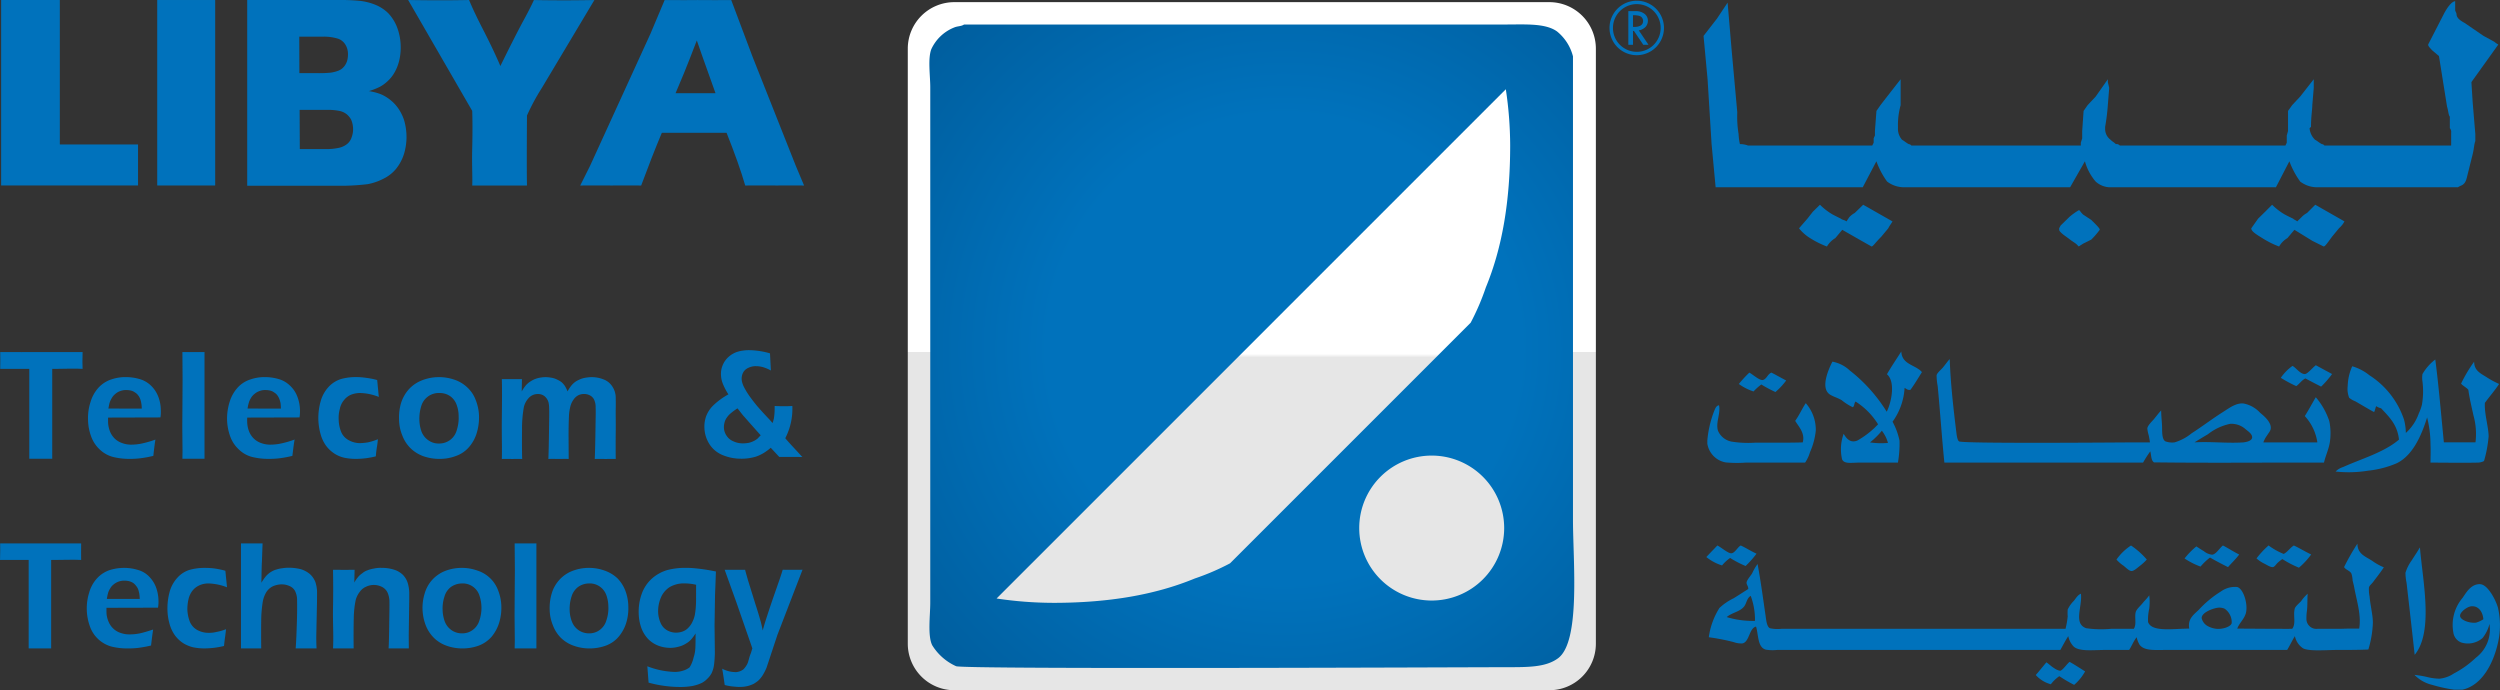 <svg xmlns="http://www.w3.org/2000/svg" xmlns:xlink="http://www.w3.org/1999/xlink" width="331.604" height="91.553" viewBox="0 0 331.604 91.553">
  <rect x="0" y="0" width="331.604" height="91.553" fill="#333333" stroke="none"/>
  <defs>
    <linearGradient id="linear-gradient" x1="0.5" y1="0.006" x2="0.5" y2="1.01" gradientUnits="objectBoundingBox">
      <stop offset="0.5" stop-color="#fff"/>
      <stop offset="0.5" stop-color="#e6e6e6"/>
    </linearGradient>
    <radialGradient id="radial-gradient" cx="0.545" cy="0.504" r="0.717" gradientTransform="translate(0.001)" gradientUnits="objectBoundingBox">
      <stop offset="0.503" stop-color="#0072bc"/>
      <stop offset="1" stop-color="#005e9e"/>
    </radialGradient>
    <linearGradient id="linear-gradient-2" x1="0.5" y1="-2.677" x2="0.5" y2="1.296" xlink:href="#linear-gradient"/>
    <linearGradient id="linear-gradient-3" x1="0.5" y1="-0.07" x2="0.5" y2="1.08" gradientUnits="objectBoundingBox">
      <stop offset="0.509" stop-color="#fff"/>
      <stop offset="0.515" stop-color="#e6e6e6"/>
    </linearGradient>
  </defs>
  <g id="Ltt_Logo" data-name="Ltt Logo" transform="translate(-66.936 -67.825)">
    <path id="Path_4356" data-name="Path 4356" d="M193.516,68.11h78.929a6.173,6.173,0,0,1,6.17,6.17v78.928a6.173,6.173,0,0,1-6.17,6.17H193.517a6.174,6.174,0,0,1-6.171-6.171V74.28a6.173,6.173,0,0,1,6.17-6.17Z" fill="url(#linear-gradient)"/>
    <path id="Path_4357" data-name="Path 4357" d="M194.814,71.073c-.369.26-.855.2-1.318.4a5.618,5.618,0,0,0-3.039,2.9c-.461,1.256-.129,3.5-.129,5.012v68.359c0,1.709-.371,4.43.263,5.674a7.161,7.161,0,0,0,3.169,2.775c1.279.434,69.281.129,72.977.129,2.914,0,5.236.018,6.863-1.186,3.016-2.24,1.978-12.887,1.978-18.346V75.3a6.244,6.244,0,0,0-2.111-3.3c-1.53-1.109-4.159-.926-6.862-.924H194.814Z" fill-rule="evenodd" fill="url(#radial-gradient)"/>
    <g id="Group_178" data-name="Group 178">
      <path id="Path_4358" data-name="Path 4358" d="M284.033,67.921a3.612,3.612,0,1,0,3.615,3.617A3.611,3.611,0,0,0,284.033,67.921Zm0,6.777a3.163,3.163,0,1,1,3.174-3.16A3.163,3.163,0,0,1,284.033,74.7Z" fill="#0072bc"/>
      <path id="Path_4359" data-name="Path 4359" d="M282.918,69.3h.973a1.869,1.869,0,0,1,1.169.355,1.129,1.129,0,0,1,.455.924,1.2,1.2,0,0,1-.292.793,1.61,1.61,0,0,1-.913.484l1.284,1.908h-.69l-1.24-1.834h-.124v1.834h-.621V69.3Zm.621.545V71.4c.89.018,1.339-.242,1.339-.789a.716.716,0,0,0-.154-.455.822.822,0,0,0-.422-.248A3.246,3.246,0,0,0,283.539,69.845Z" fill="#0072bc"/>
    </g>
    <path id="Path_4360" data-name="Path 4360" d="M67.087,92.427v-24.6h7.786V86.987H85.245v5.439Z" fill="#0072bc"/>
    <path id="Path_4361" data-name="Path 4361" d="M87.79,92.427v-24.6h7.688v24.6Z" fill="#0072bc"/>
    <path id="Path_4362" data-name="Path 4362" d="M99.725,92.464V67.825h12a26.6,26.6,0,0,1,3.042.125,7.769,7.769,0,0,1,2.121.578,5.34,5.34,0,0,1,1.526,1.029,5.674,5.674,0,0,1,1.129,1.732,7.3,7.3,0,0,1,.535,2.459,7.4,7.4,0,0,1-.159,1.971,5.878,5.878,0,0,1-.626,1.672,4.636,4.636,0,0,1-.952,1.207,4.712,4.712,0,0,1-1.071.768,8.947,8.947,0,0,1-1.408.543,7.871,7.871,0,0,1,1.464.365,5.074,5.074,0,0,1,1.2.668,5.261,5.261,0,0,1,1.184,1.186,6.044,6.044,0,0,1,.813,1.6,7.806,7.806,0,0,1,.012,4.473,5.981,5.981,0,0,1-1.1,2.061A5.046,5.046,0,0,1,117.8,91.53a7.472,7.472,0,0,1-2.094.721,28.8,28.8,0,0,1-3.225.213H99.725Zm6.984-4.867h3.279a7.767,7.767,0,0,0,1.9-.164A2.623,2.623,0,0,0,113,86.907a1.873,1.873,0,0,0,.577-.869,3.085,3.085,0,0,0,.189-1.246,3.235,3.235,0,0,0-.237-1.057,2.369,2.369,0,0,0-.607-.756,2.278,2.278,0,0,0-.928-.434,7.364,7.364,0,0,0-1.716-.145h-3.6l.024,5.2Zm-.064-10.068h2.42a16.914,16.914,0,0,0,1.692-.062,4.594,4.594,0,0,0,.969-.232,1.773,1.773,0,0,0,.8-.531,2.1,2.1,0,0,0,.465-.855,3.2,3.2,0,0,0,.1-.934,2.361,2.361,0,0,0-.354-1.191,1.847,1.847,0,0,0-.99-.775,6.419,6.419,0,0,0-2.053-.26h-3.062l.016,4.842Z" fill="#0072bc"/>
    <path id="Path_4363" data-name="Path 4363" d="M129.572,92.427c.056-.971-.058-2.621,0-4.957s.032-3.98,0-4.936l-8.5-14.709c1.72.031,3.129.039,4.254.039,1.068,0,2.341-.008,3.827-.039.5,1.207,1.191,2.641,2.053,4.3.847,1.674,1.551,3.156,2.1,4.459,1.194-2.434,2.161-4.336,2.883-5.7.748-1.357,1.262-2.381,1.568-3.055,1.456.031,2.847.039,4.184.039.706,0,1.972-.008,3.837-.039l-6.963,11.65a27.974,27.974,0,0,0-1.979,3.67s-.056,7.1,0,9.281h-7.259Z" fill="#0072bc"/>
    <path id="Path_4364" data-name="Path 4364" d="M143.9,92.427l1.3-2.6,8.018-17.539s1.439-3.385,1.879-4.459c2,.031,3.464,0,4.374,0,1.615,0,3.1.031,4.456,0l2.826,7.516,5.73,14.453,1.106,2.633c-1.964-.023-3.161,0-3.575,0-.974,0-2.368-.023-4.23,0-.574-1.982-1.409-4.311-2.475-6.99h-8.586c-.889,2.119-1.8,4.441-2.741,6.99-2.123-.023-3.417,0-3.9,0-.863,0-2.252-.023-4.182,0Zm12.643-12.238h5.3c-1.508-4.223-2.344-6.561-2.481-7-.666,1.76-1.243,3.205-1.7,4.338Z" fill="#0072bc"/>
    <g id="Group_179" data-name="Group 179">
      <path id="Path_4365" data-name="Path 4365" d="M70.739,153.831V142.093h-3.8c.029-.949.029-1.691.017-2.187H77.7c-.021.949,0,1.668,0,2.188-1.122-.053-2.229,0-3.255,0h-.724v9.98c.006.48-.01,1.236,0,1.758H70.739Z" fill="#0072bc"/>
      <path id="Path_4366" data-name="Path 4366" d="M87.246,151.327c-.058.375-.155,1.107-.275,2.121a16.05,16.05,0,0,1-1.685.311,10.961,10.961,0,0,1-1.378.072,8.394,8.394,0,0,1-2.214-.252,4.223,4.223,0,0,1-2.837-2.68,7.054,7.054,0,0,1-.08-4.512A4.628,4.628,0,0,1,79.84,144.5a3.992,3.992,0,0,1,1.621-1.049,6.415,6.415,0,0,1,1.914-.3,6.148,6.148,0,0,1,1.811.26,3.262,3.262,0,0,1,1.475.836,4.146,4.146,0,0,1,.938,1.4,5.275,5.275,0,0,1,.356,1.8,4.264,4.264,0,0,1-.063.979l-6.834.018c0,.23,0,.436,0,.578a3.323,3.323,0,0,0,.265,1.234,2.586,2.586,0,0,0,.649.953,2.5,2.5,0,0,0,.986.576,3.352,3.352,0,0,0,1.129.186,6.673,6.673,0,0,0,1.4-.137c.494-.1,1.088-.293,1.764-.506Zm-6.138-4.061h4.362a4.522,4.522,0,0,0-.06-.7,5.422,5.422,0,0,0-.133-.537,1.608,1.608,0,0,0-.292-.494,1.515,1.515,0,0,0-.395-.391,1.861,1.861,0,0,0-.525-.229,2.639,2.639,0,0,0-.625-.07,2.145,2.145,0,0,0-1.431.5,1.714,1.714,0,0,0-.478.568,2.27,2.27,0,0,0-.267.594A6.965,6.965,0,0,0,81.109,147.267Z" fill="#0072bc"/>
      <path id="Path_4367" data-name="Path 4367" d="M96.915,151.28c-.021.26-.06.586-.107.916-.055.357-.1.789-.161,1.313a11.224,11.224,0,0,1-2.61.322,7.292,7.292,0,0,1-1.465-.145,4.429,4.429,0,0,1-1.31-.535,4.21,4.21,0,0,1-1.1-1.021,4.753,4.753,0,0,1-.728-1.523,7.442,7.442,0,0,1-.286-1.857,8.38,8.38,0,0,1,.29-2.428,4.557,4.557,0,0,1,1.057-1.9,3.631,3.631,0,0,1,1.59-1.01,7.219,7.219,0,0,1,1.973-.26,10.152,10.152,0,0,1,1.25.064,12.252,12.252,0,0,1,1.52.313l.219,2.193a7.407,7.407,0,0,0-2.439-.508,2.9,2.9,0,0,0-1.194.236,2.493,2.493,0,0,0-.951.727,2.933,2.933,0,0,0-.529,1.154,5.92,5.92,0,0,0-.146,1.326,5.028,5.028,0,0,0,.334,1.646,2.259,2.259,0,0,0,.975,1.084,3.089,3.089,0,0,0,1.534.379,4.009,4.009,0,0,0,1.024-.121,6.213,6.213,0,0,0,1.259-.363Z" fill="#0072bc"/>
      <path id="Path_4368" data-name="Path 4368" d="M98.9,153.831V139.905c.536,0,1.156,0,1.525,0,.46,0,.91,0,1.339,0l-.084,2.377c-.037.582-.051,1.533-.072,2.842a5.594,5.594,0,0,1,.479-.713,2.631,2.631,0,0,1,.433-.463,2.863,2.863,0,0,1,.5-.344,2.411,2.411,0,0,1,.6-.242,3.729,3.729,0,0,1,.777-.164,5.145,5.145,0,0,1,.876-.07,6.977,6.977,0,0,1,1.494.176,3.447,3.447,0,0,1,1.248.645,2.816,2.816,0,0,1,.746,1.059,4.609,4.609,0,0,1,.229,1.273c0,.283,0,.742-.006,1.344l-.092,4.4c-.011.449,0,1.217.035,1.809h-2.775c.071-.783.119-2.1.163-3.465s.037-2.346.027-2.92a2.686,2.686,0,0,0-.269-1.23,1.462,1.462,0,0,0-.733-.66,2.479,2.479,0,0,0-1-.223,2.935,2.935,0,0,0-1.245.271,2.161,2.161,0,0,0-.848.783,3.716,3.716,0,0,0-.453,1.225,16.3,16.3,0,0,0-.211,2.609c-.014.586-.014,1.941,0,3.609H98.9Z" fill="#0072bc"/>
      <path id="Path_4369" data-name="Path 4369" d="M111.107,153.831c.094-1.51-.036-3.465,0-5.346.035-1.9.028-3.592,0-5.082.571.006,1.237.006,1.58.006.41,0,.832,0,1.284-.006l-.041,1.686a5.25,5.25,0,0,1,.478-.7,2.65,2.65,0,0,1,.557-.506,2.181,2.181,0,0,1,.711-.412,4.106,4.106,0,0,1,.851-.232,4.023,4.023,0,0,1,1-.094,5.482,5.482,0,0,1,1.605.221,2.939,2.939,0,0,1,1.243.707,2.693,2.693,0,0,1,.645,1.088,4.945,4.945,0,0,1,.2,1.236c0,.182,0,.471,0,.865l-.063,4.377c-.01.613,0,1.5.006,2.188h-2.683c.041-.574.065-1.834.083-3.283s.041-2.41.028-2.887a2.984,2.984,0,0,0-.263-1.26,1.65,1.65,0,0,0-.75-.736,2.386,2.386,0,0,0-2.091-.01,1.958,1.958,0,0,0-.823.666,3,3,0,0,0-.55,1.105,12.929,12.929,0,0,0-.253,2.322c-.025.963-.035,2.482-.017,4.082h-2.733Z" fill="#0072bc"/>
      <path id="Path_4370" data-name="Path 4370" d="M128.175,143.15a6.024,6.024,0,0,1,2.057.348,4.337,4.337,0,0,1,2.791,2.678,6.111,6.111,0,0,1,.412,2.055,6.774,6.774,0,0,1-.3,2.223,5.356,5.356,0,0,1-.99,1.826,4.283,4.283,0,0,1-1.692,1.174,6.187,6.187,0,0,1-2.184.379,6.117,6.117,0,0,1-2.067-.348,4.543,4.543,0,0,1-1.69-1.033,4.84,4.84,0,0,1-1.108-1.689,6.475,6.475,0,0,1-.421-2.088,6.376,6.376,0,0,1,.271-2.09,4.583,4.583,0,0,1,.957-1.787,4.635,4.635,0,0,1,1.736-1.229A6.115,6.115,0,0,1,128.175,143.15Zm.066,2.063a2.609,2.609,0,0,0-1.437.43,2.378,2.378,0,0,0-.9,1.271,4.971,4.971,0,0,0-.257,1.836,4.729,4.729,0,0,0,.3,1.553,2.478,2.478,0,0,0,.881,1.109,2.375,2.375,0,0,0,1.387.422,2.278,2.278,0,0,0,1.417-.447,2.416,2.416,0,0,0,.9-1.287,5.153,5.153,0,0,0-.037-3.381,2.272,2.272,0,0,0-.849-1.09,2.306,2.306,0,0,0-1.393-.416Z" fill="#0072bc"/>
      <path id="Path_4371" data-name="Path 4371" d="M135.2,153.831c.066-1.127-.046-3.393,0-6.342.046-2.926.036-5.449,0-7.584.649,0,1.266,0,1.532,0,.371,0,.824,0,1.354,0v13.926Z" fill="#0072bc"/>
      <path id="Path_4372" data-name="Path 4372" d="M145.041,143.15a6.109,6.109,0,0,1,2.06.348,4.791,4.791,0,0,1,1.71,1.012,4.84,4.84,0,0,1,1.072,1.666,6.094,6.094,0,0,1,.393,2.055,6.611,6.611,0,0,1-.28,2.223,5.3,5.3,0,0,1-1,1.826,4.061,4.061,0,0,1-1.682,1.174,6.245,6.245,0,0,1-2.176.379,6.073,6.073,0,0,1-2.075-.348,4.606,4.606,0,0,1-1.706-1.033,4.7,4.7,0,0,1-1.086-1.689,5.724,5.724,0,0,1-.426-2.088,6.754,6.754,0,0,1,.26-2.09,4.553,4.553,0,0,1,.973-1.787,4.5,4.5,0,0,1,1.742-1.229A6.043,6.043,0,0,1,145.041,143.15Zm.061,2.063a2.54,2.54,0,0,0-1.432.43,2.441,2.441,0,0,0-.911,1.271,5.25,5.25,0,0,0-.263,1.836,4.441,4.441,0,0,0,.31,1.553,2.394,2.394,0,0,0,2.255,1.531,2.3,2.3,0,0,0,1.419-.447,2.376,2.376,0,0,0,.89-1.287,4.926,4.926,0,0,0,.259-1.869,4.592,4.592,0,0,0-.283-1.512,2.361,2.361,0,0,0-.851-1.09,2.309,2.309,0,0,0-1.393-.416Z" fill="#0072bc"/>
      <path id="Path_4373" data-name="Path 4373" d="M152.8,156.2a10.728,10.728,0,0,0,3.645.75,3.526,3.526,0,0,0,1.1-.172,2.463,2.463,0,0,0,.868-.445,4.2,4.2,0,0,0,.521-1.289,4.722,4.722,0,0,0,.231-1.184c.028-.436.033-1.107.033-2.016a5.421,5.421,0,0,1-.626.84,2.628,2.628,0,0,1-.671.52,3.156,3.156,0,0,1-.941.395,4.02,4.02,0,0,1-1.132.158,4.522,4.522,0,0,1-1.57-.287,3.868,3.868,0,0,1-1.343-.875,4.287,4.287,0,0,1-.914-1.482,6.1,6.1,0,0,1-.344-1.865,7.037,7.037,0,0,1,.4-2.66,4.972,4.972,0,0,1,1.362-2.031,5.373,5.373,0,0,1,2-1.111,9.272,9.272,0,0,1,2.38-.3,12.331,12.331,0,0,1,1.649.094c.622.061,1.439.184,2.451.387l-.121,3.18-.062,3.98.041,3.594a15.694,15.694,0,0,1-.115,1.668,3.957,3.957,0,0,1-.3,1.027,2.714,2.714,0,0,1-.611.8,2.66,2.66,0,0,1-.817.584,5.385,5.385,0,0,1-1.156.357,8.927,8.927,0,0,1-1.489.131,15.274,15.274,0,0,1-1.938-.113,15.646,15.646,0,0,1-2.366-.465L152.8,156.2Zm6.471-10.811a7.009,7.009,0,0,0-1.5-.18,3.711,3.711,0,0,0-1.985.477,3.032,3.032,0,0,0-1.187,1.4,4.6,4.6,0,0,0-.367,1.934,3.867,3.867,0,0,0,.313,1.4,2.041,2.041,0,0,0,.841.986,2.365,2.365,0,0,0,1.227.334,2.547,2.547,0,0,0,.906-.166,1.95,1.95,0,0,0,.729-.494,2.645,2.645,0,0,0,.558-.83,3.558,3.558,0,0,0,.333-1.1,11.734,11.734,0,0,0,.123-1.543C159.265,146.98,159.268,146.245,159.268,145.392Z" fill="#0072bc"/>
      <path id="Path_4374" data-name="Path 4374" d="M163.063,158.691c-.139-1-.252-1.717-.338-2.172a3.854,3.854,0,0,0,1.706.455,1.382,1.382,0,0,0,.487-.061,1.583,1.583,0,0,0,.465-.2.809.809,0,0,0,.276-.232,3.036,3.036,0,0,0,.375-.543c.161-.271.295-1,.421-1.279.1-.219.168-.51.275-.832l-2.12-6.109-1.553-4.318c.659.006,1.115.006,1.4.006.335,0,.77,0,1.309-.006.141.537.279,1.016.4,1.439l.977,3.146c.324.977.526,1.7.666,2.184.1.314.181.756.3,1.277.163-.613.317-1.117.441-1.5.225-.7.528-1.623.924-2.777l.838-2.4c.146-.43.3-.887.442-1.371.569.006,1,.006,1.282.006.267,0,.72,0,1.348-.006l-3.326,8.629-1.434,4.326a6.353,6.353,0,0,1-.6,1.152,3.559,3.559,0,0,1-.512.6,4.5,4.5,0,0,1-.588.412,3.808,3.808,0,0,1-.852.311,4.293,4.293,0,0,1-1.076.113c-.2,0-.486-.021-.859-.057a7.075,7.075,0,0,1-1.075-.2Z" fill="#0072bc"/>
    </g>
    <g id="Group_180" data-name="Group 180">
      <path id="Path_4375" data-name="Path 4375" d="M70.82,128.673V116.749H66.965c.012-.982.018-1.711,0-2.229,1.824.023,3.729,0,5.713,0h5.214c-.039.967-.021,1.709,0,2.229-1.142-.066-2.263,0-3.3,0h-.729s-.011,11.395,0,11.924H70.82Z" fill="#0072bc"/>
      <path id="Path_4376" data-name="Path 4376" d="M87.552,126.13c-.072.4-.162,1.125-.279,2.162a13.972,13.972,0,0,1-1.721.318,10.478,10.478,0,0,1-1.4.08,8.818,8.818,0,0,1-2.227-.256,4.027,4.027,0,0,1-1.752-.98,4.388,4.388,0,0,1-1.147-1.738,6.615,6.615,0,0,1-.412-2.158,6.85,6.85,0,0,1,.335-2.428,4.841,4.841,0,0,1,1.081-1.914,4.01,4.01,0,0,1,1.634-1.051,5.767,5.767,0,0,1,1.95-.32,6.514,6.514,0,0,1,1.849.262,3.571,3.571,0,0,1,1.485.855,4.014,4.014,0,0,1,.954,1.406,5.088,5.088,0,0,1,.365,1.848,4.671,4.671,0,0,1-.05.977l-6.946.02v.6a3.725,3.725,0,0,0,.261,1.258,2.781,2.781,0,0,0,.66.965,2.7,2.7,0,0,0,1.014.582,3.332,3.332,0,0,0,1.137.186,6.834,6.834,0,0,0,1.408-.152,13.071,13.071,0,0,0,1.806-.523Zm-6.243-4.115,4.43.01a3.956,3.956,0,0,0-.06-.7,2.993,2.993,0,0,0-.131-.535,1.741,1.741,0,0,0-.293-.535,1.337,1.337,0,0,0-.405-.369,1.429,1.429,0,0,0-.54-.252,2.631,2.631,0,0,0-.632-.074,2.179,2.179,0,0,0-.774.129,1.952,1.952,0,0,0-.672.387,1.988,1.988,0,0,0-.485.574,3.074,3.074,0,0,0-.271.592c-.059.207-.1.449-.166.775Z" fill="#0072bc"/>
      <path id="Path_4377" data-name="Path 4377" d="M91.13,128.673c.058-1.15-.054-3.455,0-6.424.03-2.982.034-5.566,0-7.729.658.023,1.3,0,1.58,0,.364,0,.806.023,1.353,0v14.152Z" fill="#0072bc"/>
      <path id="Path_4378" data-name="Path 4378" d="M106.017,126.13c-.088.4-.171,1.125-.3,2.162a13.792,13.792,0,0,1-1.7.318,10.953,10.953,0,0,1-1.424.08,8.95,8.95,0,0,1-2.225-.256,3.925,3.925,0,0,1-1.739-.98,4.365,4.365,0,0,1-1.157-1.738,7.113,7.113,0,0,1-.416-2.158,7.456,7.456,0,0,1,.34-2.428,4.927,4.927,0,0,1,1.082-1.914,3.9,3.9,0,0,1,1.643-1.051,5.7,5.7,0,0,1,1.943-.32,6.419,6.419,0,0,1,1.84.262,3.526,3.526,0,0,1,1.481.855,3.773,3.773,0,0,1,.966,1.406,5.242,5.242,0,0,1,.375,1.848,5.126,5.126,0,0,1-.062.977l-6.94.02c-.01.24-.01.457,0,.6a3.724,3.724,0,0,0,.258,1.258,2.659,2.659,0,0,0,1.662,1.547,3.477,3.477,0,0,0,1.159.186,6.936,6.936,0,0,0,1.405-.152,13,13,0,0,0,1.8-.523Zm-6.24-4.115,4.418.01a7,7,0,0,0-.042-.7,3.765,3.765,0,0,0-.146-.535,2.232,2.232,0,0,0-.285-.535,1.422,1.422,0,0,0-.414-.369,1.4,1.4,0,0,0-.536-.252,2.609,2.609,0,0,0-.635-.074,2.067,2.067,0,0,0-.76.129,1.994,1.994,0,0,0-.684.387,1.888,1.888,0,0,0-.49.574,2.231,2.231,0,0,0-.262.592,4.276,4.276,0,0,0-.165.775Z" fill="#0072bc"/>
      <path id="Path_4379" data-name="Path 4379" d="M117.06,126.085c-.027.285-.058.611-.117.961s-.118.789-.157,1.309a10.786,10.786,0,0,1-2.664.336,7.353,7.353,0,0,1-1.476-.143A4.129,4.129,0,0,1,111.31,128a4.276,4.276,0,0,1-1.112-1.035,4.755,4.755,0,0,1-.739-1.549,8.059,8.059,0,0,1-.295-1.885,8.322,8.322,0,0,1,.3-2.467,4.572,4.572,0,0,1,1.067-1.928,3.775,3.775,0,0,1,1.623-1.031,7.108,7.108,0,0,1,1.981-.262,8.219,8.219,0,0,1,1.288.09,10.469,10.469,0,0,1,1.543.3l.214,2.242a7.067,7.067,0,0,0-2.466-.521,3.277,3.277,0,0,0-1.219.227,2.364,2.364,0,0,0-.951.742,2.588,2.588,0,0,0-.539,1.174,4.253,4.253,0,0,0-.146,1.352,4.658,4.658,0,0,0,.33,1.67,2.213,2.213,0,0,0,.984,1.084,3.076,3.076,0,0,0,1.565.4,7.186,7.186,0,0,0,1.034-.109A7.753,7.753,0,0,0,117.06,126.085Z" fill="#0072bc"/>
      <path id="Path_4380" data-name="Path 4380" d="M125.13,117.845a6.348,6.348,0,0,1,2.106.352,4.583,4.583,0,0,1,1.712,1.045,4.3,4.3,0,0,1,1.1,1.68,6.083,6.083,0,0,1,.425,2.09,7.083,7.083,0,0,1-.3,2.238,5.015,5.015,0,0,1-1.023,1.871,4.051,4.051,0,0,1-1.7,1.172,6.056,6.056,0,0,1-2.236.4,6.416,6.416,0,0,1-2.086-.344,4.765,4.765,0,0,1-1.709-1.043,4.68,4.68,0,0,1-1.121-1.721,5.721,5.721,0,0,1-.431-2.131,6.694,6.694,0,0,1,.253-2.127,4.991,4.991,0,0,1,.986-1.8,4.579,4.579,0,0,1,1.768-1.24,6.027,6.027,0,0,1,2.251-.437Zm.068,2.107a2.417,2.417,0,0,0-2.381,1.723,5.581,5.581,0,0,0-.255,1.857,4.922,4.922,0,0,0,.3,1.584,2.5,2.5,0,0,0,.9,1.115,2.3,2.3,0,0,0,1.418.422,2.382,2.382,0,0,0,2.33-1.734,5.352,5.352,0,0,0,.262-1.908,4.394,4.394,0,0,0-.287-1.543,2.372,2.372,0,0,0-.861-1.111,2.407,2.407,0,0,0-1.425-.4Z" fill="#0072bc"/>
      <path id="Path_4381" data-name="Path 4381" d="M133.5,128.7c.046-1.152-.026-3.113,0-5.416s.038-4.021,0-5.174h2.668l-.028,1.631a5.942,5.942,0,0,1,.532-.787,2.684,2.684,0,0,1,.639-.543,3.466,3.466,0,0,1,.9-.414,4.551,4.551,0,0,1,1.114-.148,5.169,5.169,0,0,1,.818.09,2.541,2.541,0,0,1,.726.252,2.835,2.835,0,0,1,.58.35,3.189,3.189,0,0,1,.4.457,4.054,4.054,0,0,1,.363.744c.138-.244.269-.445.377-.6a2.878,2.878,0,0,1,.454-.506,2.3,2.3,0,0,1,.645-.41,2.823,2.823,0,0,1,.794-.277,5.029,5.029,0,0,1,.922-.1,4.265,4.265,0,0,1,1.564.291,2.372,2.372,0,0,1,1.177.934,2.709,2.709,0,0,1,.463,1.527c0,.334.017.82,0,1.443s.018,1.666,0,3.1-.009,2.771,0,3.561c-.463-.021-.958,0-1.311,0-.416,0-.908-.021-1.471,0,.038-.879.065-2.043.08-2.992l.036-2.336c.016-.582.016-1.094,0-1.51a2.268,2.268,0,0,0-.238-1.1,1.271,1.271,0,0,0-.567-.521,1.589,1.589,0,0,0-.727-.16,1.661,1.661,0,0,0-.775.172,1.764,1.764,0,0,0-.618.561,2.643,2.643,0,0,0-.427.918,6.377,6.377,0,0,0-.193,1.434c-.029.627-.046,1.436-.046,2.457l.017,3.074c-.518-.021-.953,0-1.314,0-.341,0-.8-.021-1.383,0,.028-.523.059-1.83.082-3.455s.05-2.7.023-3.271a4.073,4.073,0,0,0-.077-.756,1.683,1.683,0,0,0-.3-.6,1.327,1.327,0,0,0-.488-.4,1.369,1.369,0,0,0-.646-.131,1.6,1.6,0,0,0-1.133.459,2.667,2.667,0,0,0-.707,1.264,15.765,15.765,0,0,0-.245,3.039c-.018,1.512-.008,2.949.018,3.854-.588-.021-1.025,0-1.322,0-.328,0-.791-.021-1.383,0Z" fill="#0072bc"/>
      <path id="Path_4382" data-name="Path 4382" d="M169.691,121.673c.509.033.907.033,1.2.033s.674,0,1.141-.033a8.514,8.514,0,0,1-.936,4.279c.411.492.811.916,1.2,1.336s.732.8,1.067,1.156c-.678-.012-1.2-.012-1.575-.012H170.3l-1.133-1.215a5.218,5.218,0,0,1-.6.471,4.141,4.141,0,0,1-.609.375,4.64,4.64,0,0,1-.786.34,7.029,7.029,0,0,1-.878.193,6.045,6.045,0,0,1-1.007.072,6.34,6.34,0,0,1-2.524-.49,3.774,3.774,0,0,1-1.75-1.479,4.294,4.294,0,0,1-.643-2.129,4.09,4.09,0,0,1,.236-1.551,3.958,3.958,0,0,1,.914-1.395,9.257,9.257,0,0,1,2.035-1.488,7.852,7.852,0,0,1-.745-1.422,3.419,3.419,0,0,1-.241-1.166,2.926,2.926,0,0,1,.241-1.32,2.975,2.975,0,0,1,.811-1.105,3.218,3.218,0,0,1,1.234-.668,5.638,5.638,0,0,1,1.455-.184,10.483,10.483,0,0,1,2.759.422l.117,2.277a4.892,4.892,0,0,0-1.1-.461,3.445,3.445,0,0,0-.875-.115,2.172,2.172,0,0,0-.994.213,1.435,1.435,0,0,0-.7.611,1.787,1.787,0,0,0-.127,1.365,3.046,3.046,0,0,0,.257.633,9.48,9.48,0,0,0,.727,1.184c.382.525.767,1.031,1.191,1.51.1.119.449.512,1.054,1.162.276.285.54.572.793.869a6.049,6.049,0,0,0,.169-.584c.027-.17.054-.393.081-.686s.026-.607.026-1Zm-1.858,3.887-1.279-1.439c-.364-.406-.667-.762-.926-1.047s-.535-.67-.872-1.086a8.873,8.873,0,0,0-.945.7,2.736,2.736,0,0,0-.516.6,1.767,1.767,0,0,0-.269.645,2.074,2.074,0,0,0-.069.588,1.974,1.974,0,0,0,.356,1.1,1.941,1.941,0,0,0,.912.746,2.932,2.932,0,0,0,1.295.268,4.3,4.3,0,0,0,.768-.08,3.282,3.282,0,0,0,.654-.244,3.112,3.112,0,0,0,.478-.309c.119-.131.26-.277.413-.439Z" fill="#0072bc"/>
    </g>
    <g id="Group_185" data-name="Group 185">
      <g id="Group_181" data-name="Group 181">
        <path id="Path_4383" data-name="Path 4383" d="M317.961,97.191c-.207.361-.383.545-.558.912l-.937,1.125c-.747.742-1.1,1.293-1.281,1.293l-1.31-.74-2.58-1.473-.921,1.1a3.149,3.149,0,0,0-1.111,1.115,12.246,12.246,0,0,1-2.235-1.115,5.718,5.718,0,0,1-1.467-1.3l1.117-1.285.716-.914.947-.928a8.062,8.062,0,0,0,1.67,1.291c.363.189.733.375,1.092.551.192.186.564.186.75.373l.362-.549a2.767,2.767,0,0,1,.734-.572l1.124-1.094,3.889,2.215h0Z" fill="#0072bc"/>
        <path id="Path_4384" data-name="Path 4384" d="M345.449,98.308a11.477,11.477,0,0,1-1.12,1.295l-1.112.553-.557.365-.182-.191-.181-.174-.551-.375-.739-.553c-.559-.377-.941-.746-.941-.92V98.1l.2-.367,1.118-1.094a8.122,8.122,0,0,1,1.277-.926c.19,0,.19.188.38.354l.177.2,1.112.736c.739.732,1.12,1.1,1.12,1.3h0Z" fill="#0072bc"/>
        <path id="Path_4385" data-name="Path 4385" d="M377.912,97.191a3.251,3.251,0,0,1-.73.912l-.928,1.125c-.539.742-.918,1.293-1.1,1.293l-1.488-.74-2.395-1.473-.931,1.1a3.09,3.09,0,0,0-1.1,1.115,11.926,11.926,0,0,1-2.228-1.115c-.912-.555-1.465-.924-1.465-1.3l.909-1.285.935-.914.922-.928a8.184,8.184,0,0,0,1.67,1.291c.361.189.724.375,1.108.551.184.186.363.186.545.373l.564-.549a2.707,2.707,0,0,1,.743-.572l1.094-1.094,3.88,2.215h0Z" fill="#0072bc"/>
        <path id="Path_4386" data-name="Path 4386" d="M398.315,73.735l-3.568,4.982.168,2.672.351,4.2v.967c-.162.379-.162.963-.351,1.719l-.717,2.877c-.164.758-.354,1.131-.914,1.328l-.336.184H374.179a3.715,3.715,0,0,1-2.138-.754,11.175,11.175,0,0,1-1.438-2.693l-1.784,3.447H347.052a2.932,2.932,0,0,1-2.142-.754,6.917,6.917,0,0,1-1.426-2.693l-1.965,3.447H319.4a3.751,3.751,0,0,1-2.153-.754,10.749,10.749,0,0,1-1.423-2.693l-1.81,3.447H294.5l-.537-5.729-.532-8.605-.534-5.742,1.784-2.3,1.407-2.111.556,6.52.728,8.029a14.033,14.033,0,0,0,.172,2.867,7.358,7.358,0,0,0,.177,1.346,2.983,2.983,0,0,1,1.074.191h16.476l.191-.379v-.58l.167-.371v-.59l.2-2.67.535-.771.888-1.146,1.788-2.289v3.436a9.824,9.824,0,0,0-.355,2.881v.178a2.177,2.177,0,0,0,.538,1.531c.349.2.531.393.892.58a.481.481,0,0,1,.346.191h22.478v-.379l.182-.58v-.961l.185-2.67.536-.771,1.075-1.146,1.605-2.289v.387l.182.756-.182,2.293a27.418,27.418,0,0,1-.358,2.881v.178a1.791,1.791,0,0,0,.719,1.531c.175.2.538.393.7.58a.585.585,0,0,1,.532.191h21.964l.177-.379V85.8l.167-.59v-2.67l.551-.771,1.069-1.146,1.794-2.289v1.143l-.193,2.293c0,.584-.173,1.537-.173,2.881l-.187.178A2.383,2.383,0,0,0,374,86.357c.365.2.543.393.905.58a.5.5,0,0,1,.345.191h16.813V85.405a.752.752,0,0,0-.177-.58V83.3c-.189-.205-.189-.766-.371-1.338l-1.071-6.7-.9-.764c-.361-.385-.536-.57-.536-.764l1.077-2.1,1.087-2.115c.524-.949,1.059-1.527,1.421-1.527v1.148c0,.2.182.379.182.582,0,.393.346.762,1.069,1.143l2.514,1.723,1.418.771a3.217,3.217,0,0,0,.54.375Z" fill="#0072bc"/>
      </g>
      <g id="Group_184" data-name="Group 184">
        <g id="Group_182" data-name="Group 182">
          <path id="Path_4387" data-name="Path 4387" d="M319.129,114.448c.065,1.756,1.9,1.756,2.736,2.734-.5.791-.982,1.613-1.523,2.35-.4.068-.533-.152-.779-.252a8.467,8.467,0,0,1-1.595,4.482,9.081,9.081,0,0,1,.923,2.516,14.793,14.793,0,0,1-.211,2.91h-5.225c-.924,0-1.933.213-2.187-.455a5.988,5.988,0,0,1,.213-3.367c.331.555.859,1.3,1.833.885a11.561,11.561,0,0,0,2.733-2.145,9.477,9.477,0,0,0-2.983-3.018c-.2.176-.134.609-.369.754a7.4,7.4,0,0,1-1.468-.93c-.53-.326-1.193-.49-1.629-.8-1.2-.879-.125-3.312.393-4.316a4.554,4.554,0,0,1,2.294,1.164,20.771,20.771,0,0,1,4.907,5.477c.607-1.164,1.214-3.975.029-4.971.6-1.031,1.265-2.02,1.907-3.021Zm-2.582,10.508a10.242,10.242,0,0,1-1.569,1.549,9.958,9.958,0,0,0,2.38.07,4.594,4.594,0,0,0-.811-1.619Z" fill="#0072bc" fill-rule="evenodd"/>
          <path id="Path_4388" data-name="Path 4388" d="M325.515,115.48c.025,0,.025.012.037.027.116,3.24.493,6.531.886,9.742.043.383.142,1,.353,1.123.457.322,22.232.133,22.917.133h2.4c-.039-.342-.106-.637-.159-.932a4.539,4.539,0,0,1-.189-.924c.058-.416.632-.937.888-1.244.354-.434.642-.818.948-1.139.008.74.081,1.322.114,1.992s-.064,1.844.46,2.113a2.681,2.681,0,0,0,1.2.133,6.519,6.519,0,0,0,2.271-1.209c1.466-.945,2.7-1.9,4.152-2.818.747-.467,1.717-1.238,2.73-1.131a4.009,4.009,0,0,1,2.208,1.24c.4.334,1.44,1.156,1.408,2.014-.008.377-.315.674-.489.973a3.66,3.66,0,0,0-.5.932h7.164a6.563,6.563,0,0,0-1.664-3.49c.51-.807.962-1.668,1.456-2.5a9.385,9.385,0,0,1,1.792,3.17,7.926,7.926,0,0,1,.091,2.668c-.12.969-.585,1.9-.794,2.832-7.5-.02-15.1.063-22.549-.031-.4-.252-.351-.934-.49-1.465a15.654,15.654,0,0,0-.962,1.5H324.841c-.323-3.168-.561-6.766-.888-10.15a8.023,8.023,0,0,1-.145-1.434c.066-.314.557-.709.823-1.014.374-.457.6-.781.883-1.111ZM364.532,126.5c.481-.057,1.1-.227,1.132-.646s-.467-.785-.837-1.068a2.811,2.811,0,0,0-2.069-.744,7.079,7.079,0,0,0-2.965,1.385c-.63.365-1.218.732-1.781,1.074,2.092-.133,4.42.152,6.521,0Z" fill="#0072bc" fill-rule="evenodd"/>
          <path id="Path_4389" data-name="Path 4389" d="M391.1,126.5c1.515,0,2.557-.008,4.188,0a9.045,9.045,0,0,0-.275-3.594c-.235-1.117-.522-2.225-.67-3.379-.284-.32-.687-.494-.966-.814a18.987,18.987,0,0,1,1.735-2.918c-.006,1.24.936,1.592,1.768,2.135a11.718,11.718,0,0,0,1.54.822c-.572.885-1.274,1.666-1.887,2.516-.067,1.523.454,2.986.5,4.408a16.347,16.347,0,0,1-.614,3.3,1.839,1.839,0,0,1-.887.211c-2.278.045-4.065,0-6.212,0,.008-.77.04-1.6,0-2.455a14.728,14.728,0,0,0-.448-3.539c-.74,2.389-1.921,5.1-4.093,6.106a13.1,13.1,0,0,1-3.723.957,16.151,16.151,0,0,1-4.325.115,2.446,2.446,0,0,1,1-.6c2.491-1.117,5.42-1.939,7.408-3.633-.2-1.98-1.311-3.027-2.375-4.16a1.732,1.732,0,0,1-.632-.277c-.144.209-.144.572-.3.779-.8-.424-1.613-.926-2.472-1.418a3.176,3.176,0,0,1-.821-.469,3.181,3.181,0,0,1-.2-1.58,6.841,6.841,0,0,1,.6-2.605,6.621,6.621,0,0,1,2.292,1.2,11.207,11.207,0,0,1,4.578,5.873,7.207,7.207,0,0,1,.241,1.771,6.23,6.23,0,0,0,1.71-2.564,6.48,6.48,0,0,0,.419-1.16,10.293,10.293,0,0,0,.078-3.084,3.159,3.159,0,0,1,0-1.006,6.555,6.555,0,0,1,1.7-1.928c.465,3.586.772,7.307,1.139,11Z" fill="#0072bc" fill-rule="evenodd"/>
          <path id="Path_4390" data-name="Path 4390" d="M376.268,117.435a12.754,12.754,0,0,1-1.455,1.672c-.7-.359-1.405-.719-2.084-1.086-.508.244-.767.711-1.214,1.018a17.37,17.37,0,0,1-2.049-1.1,6.352,6.352,0,0,1,1.55-1.58c.43.205,1.043,1.107,1.64,1.08.348,0,1.092-.914,1.456-1.17.711.389,1.424.775,2.156,1.17Z" fill="#0072bc" fill-rule="evenodd"/>
          <path id="Path_4391" data-name="Path 4391" d="M301.908,117.251c.669.342,1.3.705,1.947,1.043a8.832,8.832,0,0,1-1.425,1.529,17.233,17.233,0,0,1-1.87-1,7.327,7.327,0,0,0-1.031.924,6.89,6.89,0,0,1-1.951-.99,16.246,16.246,0,0,1,1.391-1.506c.424.211,1.258.984,1.729.984.555-.049.683-.812,1.21-.984Z" fill="#0072bc" fill-rule="evenodd"/>
          <path id="Path_4392" data-name="Path 4392" d="M293.4,126.694v-.443a14.209,14.209,0,0,1,.885-3.85c.143-.342.28-.793.668-.812.228,1.125-.47,2.238-.142,3.367a2.456,2.456,0,0,0,1.883,1.459,14.166,14.166,0,0,0,3.051.127c2.167,0,4.564.02,6.31-.037.339-1.23-.545-2.086-1-2.859.523-.734.9-1.586,1.4-2.346a5.357,5.357,0,0,1,1.331,3.629,9.309,9.309,0,0,1-.77,2.877,4.917,4.917,0,0,1-.649,1.383h-7.935a16.189,16.189,0,0,1-2.619-.031,3,3,0,0,1-2.409-2.463Z" fill="#0072bc" fill-rule="evenodd"/>
        </g>
        <g id="Group_183" data-name="Group 183">
          <path id="Path_4393" data-name="Path 4393" d="M297.835,140.179c.732.34,1.362.764,2.09,1.086a12.959,12.959,0,0,1-1.451,1.635,13.712,13.712,0,0,1-2.051-1.068,5.371,5.371,0,0,0-1.074.994,6.346,6.346,0,0,1-2.082-1.113c.475-.52.974-1.012,1.457-1.533.424.176,1.422,1.061,1.853,1.035C297.041,141.21,297.444,140.355,297.835,140.179Z" fill="#0072bc" fill-rule="evenodd"/>
          <path id="Path_4394" data-name="Path 4394" d="M379.629,139.942c.01,1.379,1.066,1.689,1.985,2.289a7.365,7.365,0,0,0,1.518.844c-.467.717-.931,1.283-1.478,2.02-.2.227-.455.451-.5.662a4.631,4.631,0,0,0,.09,1.2c.082,1.086.419,2.344.436,3.43a13.937,13.937,0,0,1-.6,3.59c-1.053.053-2.551.059-4.147.059-1.464,0-3.722.207-4.518-.219a2.543,2.543,0,0,1-1.079-1.615c-.374.59-.669,1.252-1.031,1.834H354.174c-1.472,0-2.839.137-3.456-.713a3.391,3.391,0,0,1-.372-.973c-.413.5-.639,1.15-1,1.686h-3.2c-1.57,0-3.4.242-4.159-.455a2.771,2.771,0,0,1-.711-1.379c-.379.574-.7,1.207-1.052,1.834H302.658a5.765,5.765,0,0,1-1.493-.039c-1.116-.3-.965-1.918-1.3-3.061-.926.189-.868,2.049-1.815,2.234a2.97,2.97,0,0,1-1.156-.176,28.5,28.5,0,0,0-3.3-.645A9.761,9.761,0,0,1,295,148.472a7.533,7.533,0,0,1,1.894-1.295c.662-.408,1.3-.826,1.931-1.223.04-.348-.247-.576-.221-.859.027-.336.575-.937.743-1.229a7.214,7.214,0,0,1,.716-1.232c.389,2.072.693,4.318,1.022,6.588.112.631.138,1.68.615,1.932a4.754,4.754,0,0,0,1.52.08H340.91a11.04,11.04,0,0,0,.289-1.643,6.058,6.058,0,0,1,0-.922,4.045,4.045,0,0,1,.828-1.16c.3-.387.538-.793.929-.932.192,1.758-1.032,3.971.7,4.576a14.14,14.14,0,0,0,3.3.08h3.014c.4-.646.064-1.5.255-2.234.108-.373.649-.84.9-1.154.323-.412.5-.512.89-1.053a7.056,7.056,0,0,1,0,1.77,6.364,6.364,0,0,0-.154,1.773c.493,1.369,3.311.869,5.461.869-.241-1.316.63-1.871,1.269-2.5a14.1,14.1,0,0,1,2.94-2.432,3.2,3.2,0,0,1,2.158-.586c.849.25,1.477,2.371,1.124,3.537-.275.816-.865,1.26-1.124,1.982,2.417.008,4.828.039,7.286.029.534-.674.112-1.756.332-2.646.069-.33.611-.75.864-1.041a5.347,5.347,0,0,1,.859-.969c-.057.8-.013,1.549-.094,2.236a6.586,6.586,0,0,0-.071,1.031,1.319,1.319,0,0,0,1.452,1.389c6.157,0,1.347-.029,5.545-.029.311-1.789-.358-3.787-.661-5.484-.053-.295-.134-.576-.208-.883a3.908,3.908,0,0,0-.15-.9c-.171-.416-.808-.541-.982-.9a31.111,31.111,0,0,1,1.766-3.1Zm-80.5,6.928c-.5.344-.5.893-.814,1.35-.542.754-1.63.838-2.348,1.455a11.933,11.933,0,0,0,3.751.506,8.951,8.951,0,0,0-.562-3.311h-.027Zm59.839,2.943a1.6,1.6,0,0,0,.67.977,3.017,3.017,0,0,0,1.3.443c.743.074,1.868-.242,2.012-.746a2.175,2.175,0,0,0-.943-1.926,1.733,1.733,0,0,0-.96-.117c-.613.092-2.093.623-2.081,1.369Z" fill="#0072bc" fill-rule="evenodd"/>
          <path id="Path_4395" data-name="Path 4395" d="M387.882,140.482c.034-.025.046.006.046.029.342,4.285,1.835,11.09-.705,14.174-.332-3.037-.715-6.4-1.076-9.549a6.836,6.836,0,0,1-.146-1.344,5.868,5.868,0,0,1,.857-1.68c.387-.627.728-1.094,1.024-1.631Z" fill="#0072bc" fill-rule="evenodd"/>
          <path id="Path_4396" data-name="Path 4396" d="M369.854,141.3c.541-.289.838-.811,1.342-1.121.8.371,1.51.824,2.3,1.193a10.088,10.088,0,0,1-1.627,1.754,14.235,14.235,0,0,1-2.2-1.145,6.122,6.122,0,0,0-.63.5c-.156.15-.412.535-.595.561-.348.061-.887-.332-1.2-.471a4.643,4.643,0,0,1-1-.676,11.422,11.422,0,0,1,1.6-1.721A8.611,8.611,0,0,0,369.854,141.3Z" fill="#0072bc" fill-rule="evenodd"/>
          <path id="Path_4397" data-name="Path 4397" d="M351.691,142.044a6.922,6.922,0,0,1-.932.852c-.267.2-.762.672-1.088.672s-.8-.5-1.067-.707a4.7,4.7,0,0,1-.936-.816,7.113,7.113,0,0,1,1.929-1.865,10.588,10.588,0,0,1,2.095,1.865Z" fill="#0072bc" fill-rule="evenodd"/>
          <path id="Path_4398" data-name="Path 4398" d="M363.949,141.378c-.453.6-.992,1.111-1.487,1.67-.8-.4-1.608-.818-2.383-1.27a7.622,7.622,0,0,0-1.26,1.2A9.864,9.864,0,0,1,356.7,141.9a10.105,10.105,0,0,1,1.567-1.6c.295.191.617.418.966.613a2.072,2.072,0,0,0,1.113.486c.52-.023,1.031-.922,1.447-1.223C362.527,140.564,363.211,141.013,363.949,141.378Z" fill="#0072bc" fill-rule="evenodd"/>
          <path id="Path_4399" data-name="Path 4399" d="M393.576,159.3h-1.145a19.415,19.415,0,0,1-2.875-.629,4.869,4.869,0,0,1-2.367-1.332,15.591,15.591,0,0,1,1.559.254,7.416,7.416,0,0,0,1.75.254,4.03,4.03,0,0,0,1.891-.674,12.855,12.855,0,0,0,2.941-2.1,4.689,4.689,0,0,0,1.811-4.484,4.714,4.714,0,0,1-.921,1.869,2.952,2.952,0,0,1-2.828.584,1.664,1.664,0,0,1-1.043-1.34,5.538,5.538,0,0,1,1.227-4.574c.478-.7,1.124-1.846,2.3-1.82.637.023,1.164.713,1.536,1.273a7.79,7.79,0,0,1,.846,1.8,10.44,10.44,0,0,1,0,4.768c-.605,2.656-2.093,5.578-4.686,6.152Zm1.154-11.057c-.58.064-1.549.8-1.482,1.3.055.549,1.331.992,2.143.865a3.884,3.884,0,0,0,.942-.441c-.059-.92-.615-1.814-1.6-1.723Z" fill="#0072bc" fill-rule="evenodd"/>
          <path id="Path_4400" data-name="Path 4400" d="M343.508,156.88a6.4,6.4,0,0,1-1.456,1.787,19.332,19.332,0,0,1-1.966-1.154,5.113,5.113,0,0,0-1.123,1.074,4.151,4.151,0,0,1-2-1.225c.481-.541.933-1.127,1.413-1.687.381.26.653.561,1.123.836a1.754,1.754,0,0,0,.692.285c.313-.018.939-.955,1.265-1.18.7.393,1.368.838,2.055,1.264Z" fill="#0072bc" fill-rule="evenodd"/>
        </g>
      </g>
    </g>
    <g id="Group_186" data-name="Group 186">
      <path id="Path_4401" data-name="Path 4401" d="M250.042,144.665a9.613,9.613,0,1,1,13.595,0A9.612,9.612,0,0,1,250.042,144.665Z" fill="url(#linear-gradient-2)"/>
      <path id="Path_4402" data-name="Path 4402" d="M206.616,147.788c7.347,0,13.52-1.055,18.792-3.229a31.511,31.511,0,0,0,4.68-2.012l31.92-31.918a31.861,31.861,0,0,0,2.012-4.682c2.174-5.27,3.225-11.443,3.228-18.791a51.072,51.072,0,0,0-.577-7.492l-67.547,67.547a51.219,51.219,0,0,0,7.493.576Z" fill="url(#linear-gradient-3)"/>
    </g>
  </g>
</svg>
